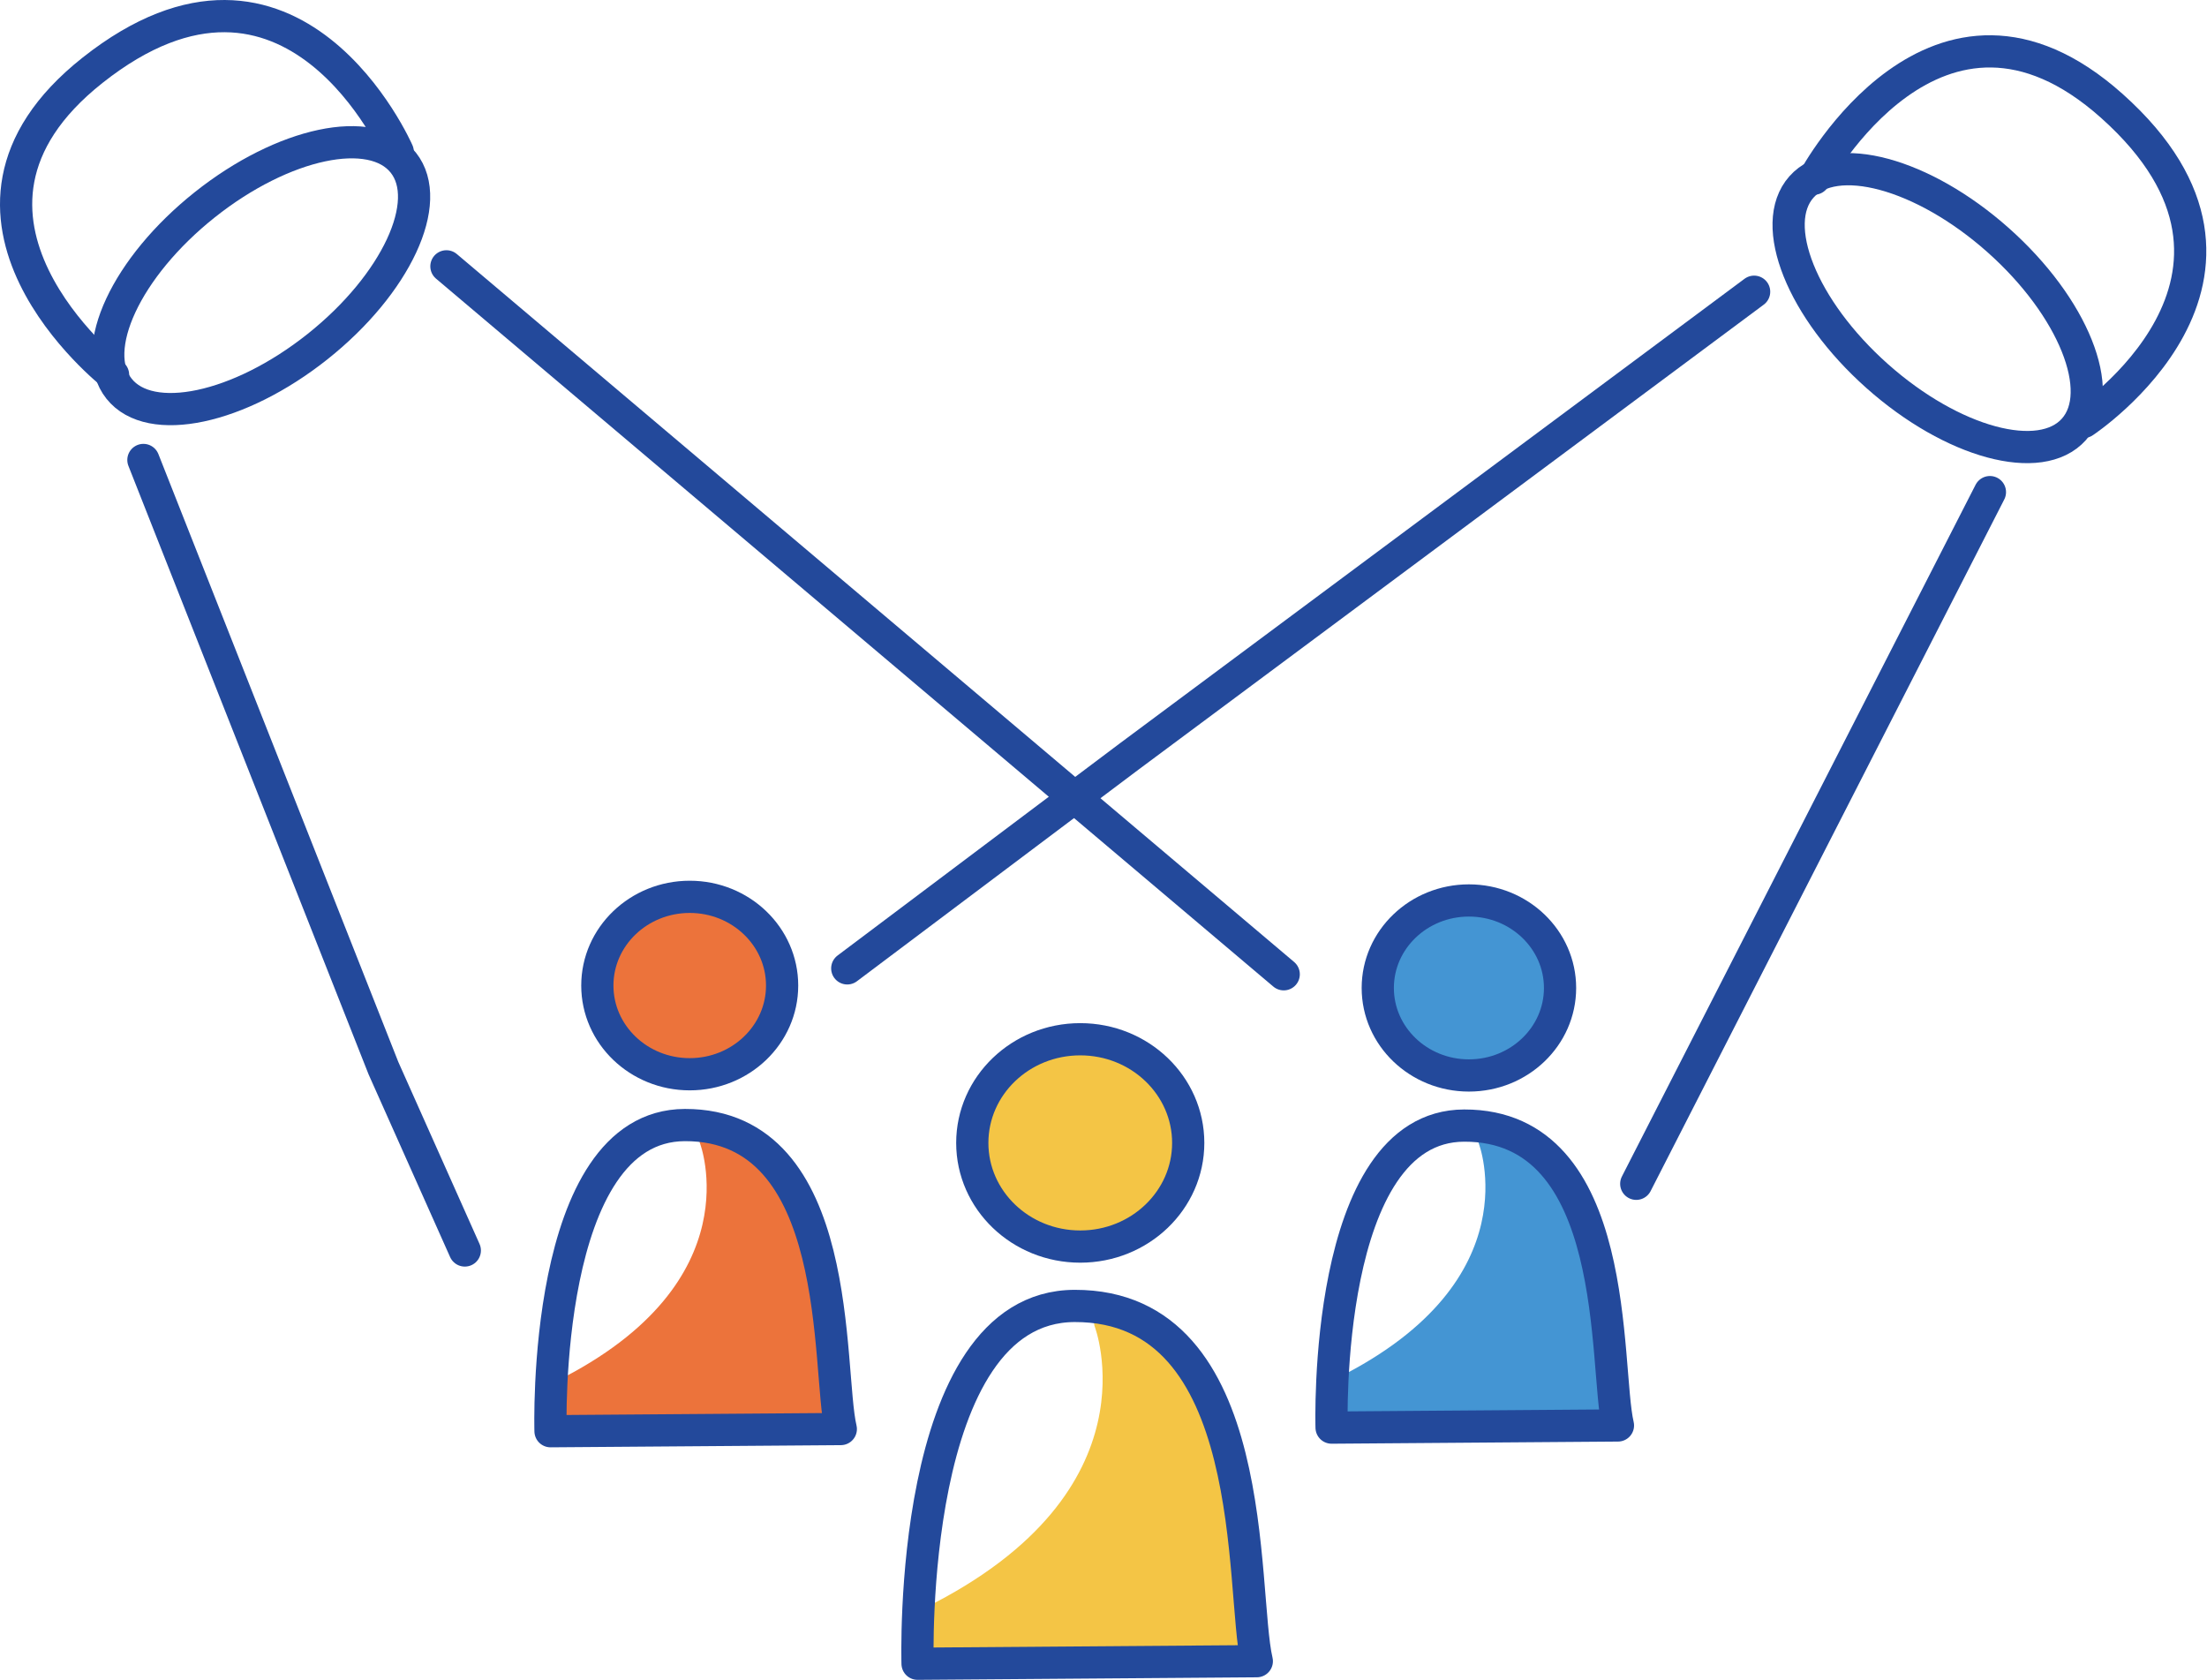 <?xml version="1.0" encoding="UTF-8" standalone="no"?><!DOCTYPE svg PUBLIC "-//W3C//DTD SVG 1.1//EN" "http://www.w3.org/Graphics/SVG/1.1/DTD/svg11.dtd"><svg width="100%" height="100%" viewBox="0 0 892 679" version="1.1" xmlns="http://www.w3.org/2000/svg" xmlns:xlink="http://www.w3.org/1999/xlink" xml:space="preserve" xmlns:serif="http://www.serif.com/" style="fill-rule:evenodd;clip-rule:evenodd;stroke-linecap:round;stroke-linejoin:round;stroke-miterlimit:1.5;"><g><g><g><g id="Scheinwerfer"><path d="M57.959,185.903l97.03,245.833l32.874,73.66" style="fill:none;stroke:#23499b;stroke-width:13.02px;"/><path d="M180.429,107.642l338.41,286.122" style="fill:none;stroke:#23499b;stroke-width:13.02px;"/><path d="M804.265,198.892l-142.943,279.55" style="fill:none;stroke:#23499b;stroke-width:13.02px;"/><path d="M708.962,117.906l-252.716,187.934l-113.811,85.538" style="fill:none;stroke:#23499b;stroke-width:13.02px;"/></g></g><g><path d="M162.999,65.735c12.581,15.819 -2.943,49.132 -34.646,74.344c-31.702,25.212 -67.654,32.839 -80.235,17.02c-12.581,-15.82 2.944,-49.132 34.646,-74.344c31.703,-25.213 67.655,-32.839 80.235,-17.02Z" style="fill:none;stroke:#23499b;stroke-width:13.02px;"/><path d="M45.693,151.478c-0,0 -82.335,-64.495 -8.301,-123.07c81.009,-64.093 123.354,32.913 123.354,32.913" style="fill:none;stroke:#23499b;stroke-width:13.02px;"/></g><g><path d="M838.228,173.502c-13.486,15.166 -49.11,5.537 -79.504,-21.489c-30.393,-27.026 -44.12,-61.281 -30.635,-76.447c13.486,-15.166 49.11,-5.537 79.504,21.489c30.394,27.026 44.121,61.281 30.635,76.447Z" style="fill:none;stroke:#23499b;stroke-width:13.02px;"/><path d="M733.232,72.201c0,-0 49.644,-92.542 120.322,-29.377c77.335,69.117 -11.346,127.689 -11.346,127.689" style="fill:none;stroke:#23499b;stroke-width:13.02px;"/></g></g><g id="Personenkreis"><g id="Person"><ellipse cx="436.605" cy="461.92" rx="43.637" ry="41.896" style="fill:#f4c545;stroke:#23499b;stroke-width:13.02px;"/><path d="M448.347,534.28c-0,0 27.557,71.891 -72.108,121.265l-0.586,14.884l123.813,-2.3c0,-0 13.616,-97.11 -51.119,-133.849Z" style="fill:#f4c545;stroke:#f4c545;stroke-width:12.37px;"/><path d="M507.964,671.389l-137.11,1.027c0,-0 -4.43,-144.45 63.489,-144.606c75.912,-0.174 66.904,115.116 73.621,143.579Z" style="fill:none;stroke:#23499b;stroke-width:13.02px;"/></g><g id="Person1" serif:id="Person"><ellipse cx="593.688" cy="399.296" rx="36.836" ry="35.366" style="fill:#4495d3;stroke:#23499b;stroke-width:13.02px;"/><path d="M603.599,460.378c0,0 23.262,60.686 -60.868,102.364l-0.495,12.565l104.515,-1.942c0,-0 11.494,-81.974 -43.152,-112.987Z" style="fill:#4495d3;stroke:#4495d3;stroke-width:12.37px;"/><path d="M653.925,576.117l-115.74,0.867c0,-0 -3.739,-121.936 53.593,-122.067c64.08,-0.147 56.477,97.173 62.147,121.2Z" style="fill:none;stroke:#23499b;stroke-width:13.02px;"/></g><g id="Person2" serif:id="Person"><ellipse cx="278.766" cy="398.318" rx="37.341" ry="35.851" style="fill:#ec733b;stroke:#23499b;stroke-width:13.02px;"/><path d="M288.813,460.237c0,0 23.581,61.518 -61.703,103.767l-0.501,12.737l105.948,-1.968c-0,-0 11.651,-83.098 -43.744,-114.536Z" style="fill:#ec733b;stroke:#ec733b;stroke-width:12.37px;"/><path d="M339.828,577.563l-117.325,0.878c-0,-0 -3.791,-123.607 54.327,-123.74c64.958,-0.149 57.251,98.505 62.998,122.862Z" style="fill:none;stroke:#23499b;stroke-width:13.02px;"/></g></g></g></svg>